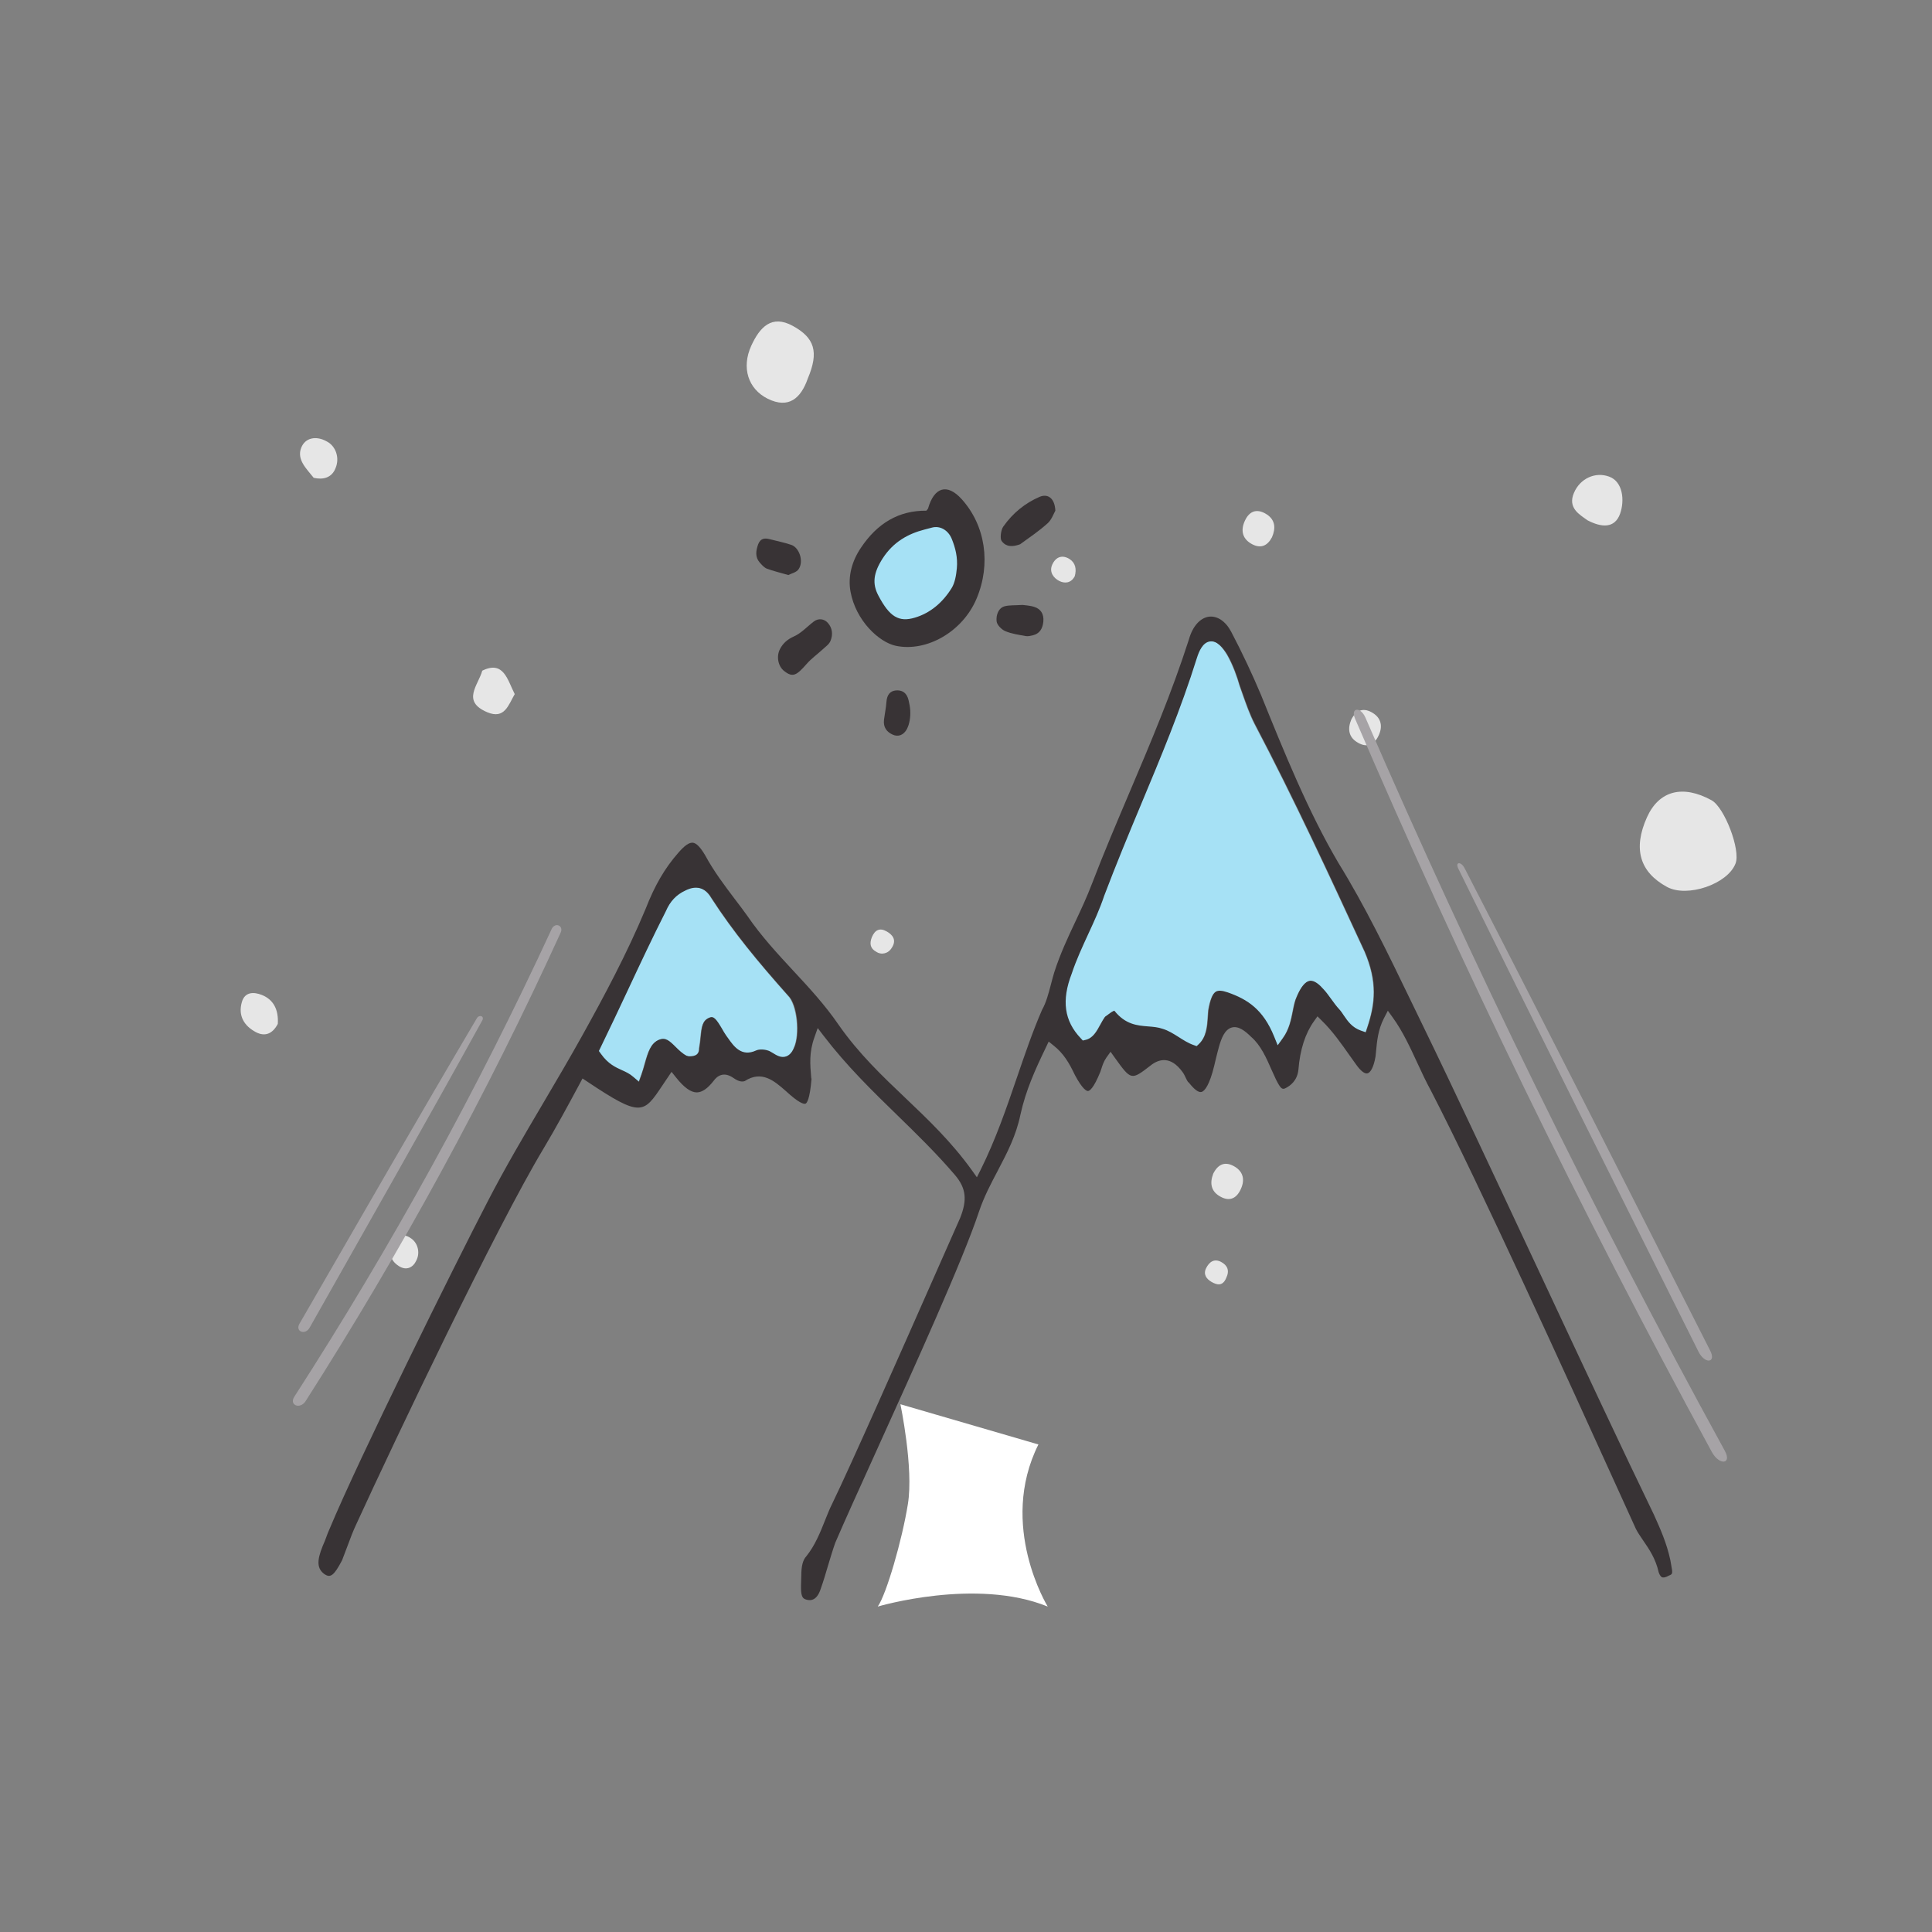 <?xml version="1.0" encoding="UTF-8" standalone="no"?>
<svg
   xmlns:dc="http://purl.org/dc/elements/1.1/"
   xmlns:cc="http://creativecommons.org/ns#"
   xmlns:rdf="http://www.w3.org/1999/02/22-rdf-syntax-ns#"
   xmlns:svg="http://www.w3.org/2000/svg"
   xmlns="http://www.w3.org/2000/svg"
   xmlns:sodipodi="http://sodipodi.sourceforge.net/DTD/sodipodi-0.dtd"
   xmlns:inkscape="http://www.inkscape.org/namespaces/inkscape"
   width="120"
   height="120"
   viewBox="0 0 31.75 31.75"
   version="1.1"
   id="svg10893"
   inkscape:version="1.0.2 (e86c870879, 2021-01-15)"
   sodipodi:docname="Icon-gemeinsame-Events-mB.svg">
  <rect x="0" y="0" width="31.75" height="31.75" fill="#808080" stroke="none"/>
  <defs
     id="defs10887" />
  <sodipodi:namedview
     id="base"
     pagecolor="#ffffff"
     bordercolor="#666666"
     borderopacity="1.0"
     inkscape:pageopacity="0.0"
     inkscape:pageshadow="2"
     inkscape:zoom="5.6"
     inkscape:cx="102.59154"
     inkscape:cy="54.082663"
     inkscape:document-units="px"
     inkscape:current-layer="layer1"
     inkscape:document-rotation="0"
     showgrid="false"
     units="px"
     inkscape:window-width="1920"
     inkscape:window-height="1017"
     inkscape:window-x="-8"
     inkscape:window-y="-8"
     inkscape:window-maximized="1" />
  <g
     inkscape:label="Ebene 1"
     inkscape:groupmode="layer"
     id="layer1">
    <path
       style="fill:#ffffff;fill-opacity:1;fill-rule:nonzero;stroke:none;stroke-width:0.353"
       d="m 14.797,23.077 c 0,0 0.22,1.045 0.123,1.641 -0.096,0.597 -0.354,1.483 -0.495,1.684 0,0 1.615,-0.481 2.793,0 0,0 -0.82,-1.331 -0.153,-2.664 z m 0,0"
       id="path2698" />
    <g
       id="g11702"
       transform="matrix(0.353,0,0,0.353,-123.199,-73.458)">
      <path
         style="fill:#e6e6e6;fill-opacity:1;fill-rule:nonzero;stroke:none"
         d="m 408.223,233.105 c 0.184,-0.426 0.145,-0.801 -0.234,-1.055 -0.41,-0.27 -0.789,-0.219 -1.023,0.277 -0.227,0.48 -0.109,0.875 0.34,1.109 0.395,0.203 0.703,0.078 0.918,-0.332"
         id="path810" />
      <path
         style="fill:#e6e6e6;fill-opacity:1;fill-rule:nonzero;stroke:none"
         d="m 411.914,241.594 c -0.18,0.434 -0.121,0.805 0.258,1.047 0.414,0.266 0.785,0.191 1.016,-0.305 0.195,-0.418 0.121,-0.797 -0.258,-1.039 -0.414,-0.266 -0.77,-0.18 -1.016,0.297"
         id="path812" />
      <path
         style="fill:#e6e6e6;fill-opacity:1;fill-rule:nonzero;stroke:none"
         d="m 367.562,267.031 c 0.359,0.238 0.676,0.078 0.828,-0.258 0.191,-0.375 0.059,-0.848 -0.289,-1.051 -0.004,-0.004 -0.004,-0.004 -0.008,-0.008 -0.316,-0.195 -0.645,-0.125 -0.82,0.277 -0.184,0.434 -0.094,0.789 0.289,1.039"
         id="path814" />
      <path
         style="fill:#e6e6e6;fill-opacity:1;fill-rule:nonzero;stroke:none"
         d="m 405.488,262.734 c -0.172,0.445 -0.098,0.812 0.285,1.043 0.426,0.262 0.785,0.16 1.004,-0.336 0.191,-0.426 0.102,-0.793 -0.281,-1.027 -0.43,-0.262 -0.773,-0.148 -1.008,0.32"
         id="path816" />
      <path
         style="fill:#e6e6e6;fill-opacity:1;fill-rule:nonzero;stroke:none"
         d="m 399.039,234.926 c 0.094,-0.332 0.035,-0.625 -0.242,-0.805 -0.332,-0.207 -0.637,-0.109 -0.805,0.262 -0.156,0.348 0.07,0.625 0.316,0.754 0.246,0.129 0.551,0.125 0.73,-0.211"
         id="path818" />
      <path
         style="fill:#e6e6e6;fill-opacity:1;fill-rule:nonzero;stroke:none"
         d="m 361.938,255.766 c 0.043,-0.66 -0.195,-1.137 -0.754,-1.355 -0.355,-0.137 -0.777,-0.152 -0.918,0.332 -0.191,0.656 0.125,1.125 0.648,1.402 0.418,0.223 0.777,0.09 1.023,-0.379"
         id="path820" />
      <path
         style="fill:#e6e6e6;fill-opacity:1;fill-rule:nonzero;stroke:none"
         d="m 386.613,225.715 c 0.523,-1.234 0.32,-1.891 -0.703,-2.449 -0.98,-0.535 -1.531,0.059 -1.93,0.926 -0.465,1.023 -0.148,2.012 0.77,2.469 0.969,0.477 1.539,-0.016 1.863,-0.945"
         id="path822" />
      <path
         style="fill:#e6e6e6;fill-opacity:1;fill-rule:nonzero;stroke:none"
         d="m 371.457,239.32 c -0.184,0.68 -0.984,1.426 0.242,1.938 0.797,0.332 0.973,-0.336 1.27,-0.848 -0.336,-0.648 -0.508,-1.586 -1.512,-1.09"
         id="path824" />
      <path
         style="fill:#e6e6e6;fill-opacity:1;fill-rule:nonzero;stroke:none"
         d="m 389.793,252.402 c 0.246,0.168 0.57,0.09 0.727,-0.18 0.004,-0.008 0.012,-0.016 0.016,-0.023 0.219,-0.355 0.016,-0.594 -0.262,-0.746 -0.305,-0.172 -0.539,-0.074 -0.684,0.285 -0.113,0.293 -0.066,0.516 0.203,0.664"
         id="path826" />
      <path
         style="fill:#e6e6e6;fill-opacity:1;fill-rule:nonzero;stroke:none"
         d="m 426.613,249.387 c 0.941,0.512 2.828,-0.133 3.191,-1.094 0.242,-0.625 -0.512,-2.605 -1.117,-2.941 -1.344,-0.738 -2.449,-0.449 -3.008,0.793 -0.656,1.461 -0.344,2.547 0.934,3.242"
         id="path828" />
      <path
         style="fill:#e6e6e6;fill-opacity:1;fill-rule:nonzero;stroke:none"
         d="m 406.09,267.594 c 0.168,-0.348 0.062,-0.59 -0.238,-0.75 -0.32,-0.168 -0.551,0 -0.695,0.289 -0.145,0.289 0.012,0.5 0.242,0.637 0.273,0.16 0.531,0.207 0.691,-0.176"
         id="path830" />
      <path
         style="fill:#e6e6e6;fill-opacity:1;fill-rule:nonzero;stroke:none"
         d="m 422.914,232.32 c 0.645,0.336 1.266,0.391 1.516,-0.312 0.215,-0.609 0.133,-1.492 -0.512,-1.723 -0.645,-0.238 -1.352,0.086 -1.637,0.754 -0.305,0.711 0.262,1.012 0.633,1.281"
         id="path832" />
      <path
         style="fill:#e6e6e6;fill-opacity:1;fill-rule:nonzero;stroke:none"
         d="m 363.609,230.34 c 0.434,0.102 0.848,0.004 1.02,-0.457 0.199,-0.469 0.012,-1.027 -0.422,-1.242 -0.004,-0.004 -0.012,-0.004 -0.016,-0.008 -0.449,-0.246 -0.973,-0.18 -1.164,0.312 -0.215,0.555 0.254,0.977 0.582,1.395"
         id="path834" />
      <path
         style="fill:#e6e6e6;fill-opacity:1;fill-rule:nonzero;stroke:none"
         d="m 405.996,263.527 c 0.215,0.031 0.41,-0.008 0.496,-0.234 0.105,-0.211 0.035,-0.473 -0.156,-0.59 -0.027,-0.016 -0.055,-0.027 -0.082,-0.035 -0.191,-0.086 -0.41,0.012 -0.488,0.219 0,0.004 0,0.004 0,0.008 -0.109,0.281 -0.004,0.496 0.23,0.633"
         id="path836" />
      <path
         style="fill:#a6e1f5;fill-opacity:1;fill-rule:nonzero;stroke:none"
         d="m 393.652,232.828 c -0.203,-0.508 -0.68,-0.77 -1.137,-0.641 -0.145,0.039 -0.281,0.078 -0.422,0.113 -0.941,0.238 -1.777,0.699 -2.383,1.641 -0.547,0.836 -0.617,1.457 -0.25,2.148 0.633,1.195 1.164,1.527 2.094,1.246 0.859,-0.262 1.566,-0.84 2.09,-1.68 0.188,-0.305 0.262,-0.75 0.301,-1.141 0.059,-0.621 -0.078,-1.168 -0.293,-1.688 z m 0,0"
         id="path3942" />
      <path
         style="fill:#383335;fill-opacity:1;fill-rule:nonzero;stroke:none"
         d="m 392.133,231.871 c 0.047,-0.062 0.07,-0.078 0.078,-0.102 0.285,-1.004 0.895,-1.176 1.562,-0.438 1.109,1.223 1.379,3.02 0.695,4.637 -0.645,1.535 -2.32,2.492 -3.75,2.195 -0.789,-0.164 -1.871,-1.172 -2.117,-2.523 -0.133,-0.727 0.078,-1.438 0.477,-2.031 0.773,-1.164 1.781,-1.75 3.055,-1.738 z m 1.18,1.309 c -0.168,-0.41 -0.555,-0.625 -0.926,-0.52 -0.117,0.031 -0.23,0.062 -0.344,0.09 -0.766,0.199 -1.445,0.574 -1.941,1.336 -0.438,0.68 -0.5,1.188 -0.199,1.746 0.516,0.977 0.945,1.246 1.703,1.016 0.699,-0.211 1.273,-0.684 1.699,-1.367 0.156,-0.246 0.215,-0.605 0.246,-0.926 0.047,-0.504 -0.066,-0.953 -0.238,-1.375 z m 0,0"
         id="path3944" />
      <path
         style="fill:#383335;fill-opacity:1;fill-rule:nonzero;stroke:none"
         d="m 385.512,239.336 c -0.285,-0.223 -0.375,-0.684 -0.191,-1.031 0.133,-0.254 0.34,-0.445 0.641,-0.578 0.34,-0.148 0.625,-0.465 0.938,-0.703 0.203,-0.148 0.469,-0.129 0.645,0.07 0.211,0.234 0.246,0.543 0.125,0.836 -0.062,0.16 -0.223,0.266 -0.348,0.383 -0.258,0.238 -0.543,0.438 -0.773,0.703 -0.457,0.52 -0.637,0.637 -1.035,0.32 z m 0,0"
         id="path3946" />
      <path
         style="fill:#383335;fill-opacity:1;fill-rule:nonzero;stroke:none"
         d="m 398.137,231.871 c -0.074,0.129 -0.176,0.426 -0.363,0.59 -0.402,0.363 -0.848,0.66 -1.277,0.973 -0.523,0.191 -0.738,0.016 -0.863,-0.156 -0.082,-0.113 -0.031,-0.508 0.074,-0.66 0.453,-0.648 1.039,-1.109 1.695,-1.391 0.402,-0.168 0.711,0.086 0.734,0.645"
         id="path3948" />
      <path
         style="fill:#383335;fill-opacity:1;fill-rule:nonzero;stroke:none"
         d="m 385.707,234.867 c -0.379,-0.109 -0.695,-0.184 -1,-0.297 -0.125,-0.047 -0.234,-0.176 -0.336,-0.289 -0.219,-0.254 -0.176,-0.547 -0.07,-0.844 0.109,-0.285 0.309,-0.297 0.527,-0.242 0.336,0.086 0.68,0.156 1.012,0.266 0.383,0.129 0.59,0.77 0.348,1.129 -0.105,0.16 -0.34,0.199 -0.48,0.277"
         id="path3950" />
      <path
         style="fill:#383335;fill-opacity:1;fill-rule:nonzero;stroke:none"
         d="m 396.602,236.258 c 0.117,0.019 0.352,0.023 0.57,0.098 0.27,0.09 0.441,0.309 0.406,0.68 -0.035,0.348 -0.191,0.562 -0.477,0.633 -0.113,0.027 -0.234,0.059 -0.344,0.039 -0.32,-0.059 -0.648,-0.102 -0.953,-0.23 -0.164,-0.07 -0.383,-0.281 -0.402,-0.457 -0.031,-0.293 0.086,-0.629 0.387,-0.703 0.223,-0.055 0.461,-0.035 0.812,-0.059"
         id="path3952" />
      <path
         style="fill:#383335;fill-opacity:1;fill-rule:nonzero;stroke:none"
         d="m 391.352,240.926 c 0.055,0.305 0.043,0.625 -0.047,0.918 -0.023,0.066 -0.047,0.133 -0.078,0.191 -0.152,0.285 -0.406,0.383 -0.672,0.258 -0.25,-0.117 -0.441,-0.32 -0.395,-0.695 0.035,-0.273 0.094,-0.547 0.113,-0.82 0.023,-0.34 0.176,-0.512 0.434,-0.539 0.277,-0.027 0.508,0.09 0.594,0.445 0.016,0.078 0.035,0.16 0.051,0.242"
         id="path3954" />
      <path
         style="fill:#a6e1f5;fill-opacity:1;fill-rule:nonzero;stroke:none"
         d="m 412.516,252.383 c -1.613,-3.488 -3.277,-7.094 -5.113,-10.582 -0.23,-0.453 -0.387,-0.902 -0.57,-1.422 l -0.133,-0.383 c -0.109,-0.383 -0.301,-0.938 -0.586,-1.434 -0.184,-0.297 -0.469,-0.688 -0.836,-0.625 -0.352,0.055 -0.523,0.473 -0.621,0.781 -0.746,2.391 -1.695,4.66 -2.613,6.859 -0.57,1.367 -1.16,2.777 -1.699,4.215 -0.207,0.621 -0.484,1.211 -0.75,1.785 -0.27,0.594 -0.551,1.203 -0.766,1.84 -0.492,1.266 -0.352,2.238 0.43,3.055 l 0.105,0.109 0.137,-0.031 c 0.363,-0.086 0.543,-0.418 0.715,-0.738 0.066,-0.113 0.129,-0.234 0.207,-0.348 l 0.078,-0.059 c 0.094,-0.07 0.285,-0.211 0.32,-0.223 0.52,0.66 1.086,0.703 1.59,0.742 0.23,0.019 0.449,0.035 0.672,0.113 0.258,0.078 0.488,0.223 0.734,0.379 0.223,0.141 0.457,0.289 0.715,0.379 l 0.141,0.047 0.117,-0.105 c 0.371,-0.348 0.406,-0.855 0.434,-1.305 0.008,-0.113 0.016,-0.223 0.023,-0.309 0.082,-0.461 0.188,-0.727 0.32,-0.816 0.105,-0.07 0.281,-0.059 0.543,0.035 0.922,0.32 1.641,0.789 2.141,2.031 l 0.188,0.457 0.277,-0.391 c 0.297,-0.41 0.387,-0.871 0.465,-1.277 0.047,-0.238 0.094,-0.465 0.18,-0.648 0.18,-0.43 0.375,-0.676 0.566,-0.711 0.211,-0.043 0.457,0.184 0.637,0.387 0.113,0.113 0.227,0.273 0.34,0.43 0.129,0.18 0.258,0.359 0.383,0.492 0.086,0.094 0.152,0.195 0.219,0.297 0.184,0.262 0.387,0.562 0.805,0.711 l 0.25,0.086 0.09,-0.277 c 0.367,-1.098 0.48,-2.117 -0.133,-3.547"
         id="path3956" />
      <path
         style="fill:#a6e1f5;fill-opacity:1;fill-rule:nonzero;stroke:none"
         d="m 385.66,254.422 c -1.391,-1.566 -2.527,-2.938 -3.547,-4.516 -0.285,-0.5 -0.707,-0.625 -1.25,-0.375 -0.434,0.203 -0.723,0.512 -0.926,0.98 -0.602,1.188 -1.195,2.453 -1.77,3.676 -0.418,0.895 -0.84,1.789 -1.27,2.672 l -0.09,0.18 0.117,0.164 c 0.336,0.469 0.68,0.625 0.984,0.762 0.184,0.078 0.355,0.16 0.52,0.301 l 0.289,0.25 0.137,-0.379 c 0.059,-0.16 0.105,-0.332 0.152,-0.504 0.168,-0.59 0.293,-0.961 0.652,-1.094 0.281,-0.109 0.449,0.039 0.742,0.332 0.152,0.156 0.312,0.312 0.512,0.414 l 0.117,0.031 c 0.152,0 0.52,0 0.512,-0.41 0.031,-0.16 0.047,-0.328 0.066,-0.5 0.051,-0.531 0.098,-0.773 0.375,-0.891 0.176,-0.082 0.281,0.012 0.559,0.496 0.074,0.121 0.145,0.242 0.219,0.344 l 0.062,0.09 c 0.273,0.387 0.652,0.918 1.352,0.594 0.105,-0.051 0.34,-0.062 0.555,0.012 0.047,0.016 0.121,0.062 0.191,0.105 0.18,0.109 0.402,0.25 0.652,0.16 0.16,-0.059 0.293,-0.203 0.379,-0.418 0.289,-0.602 0.172,-2.047 -0.293,-2.477"
         id="path3958" />
      <path
         style="fill:#383335;fill-opacity:1;fill-rule:nonzero;stroke:none"
         d="m 409.453,257.895 c 0.074,-0.934 0.32,-1.691 0.723,-2.254 l 0.164,-0.23 0.195,0.195 c 0.504,0.488 0.918,1.082 1.32,1.652 l 0.293,0.41 c 0.203,0.285 0.398,0.438 0.527,0.395 0.121,-0.031 0.277,-0.254 0.367,-0.777 0.008,-0.078 0.016,-0.172 0.027,-0.266 0.043,-0.457 0.09,-0.98 0.363,-1.516 l 0.184,-0.355 0.23,0.32 c 0.469,0.648 0.812,1.398 1.145,2.117 0.203,0.438 0.41,0.883 0.637,1.297 2.25,4.355 6.34,13.355 8.781,18.73 l 0.758,1.668 c 0.086,0.168 0.211,0.348 0.34,0.539 0.273,0.395 0.578,0.844 0.715,1.465 0.023,0.074 0.078,0.203 0.156,0.238 0.047,0.023 0.145,0.027 0.336,-0.082 0.145,-0.059 0.176,-0.07 0.094,-0.484 -0.016,-0.082 -0.031,-0.16 -0.043,-0.242 -0.172,-0.789 -0.457,-1.426 -0.762,-2.102 -1.402,-2.891 -3.426,-7.219 -5.383,-11.402 -1.953,-4.172 -3.969,-8.484 -5.367,-11.355 l -0.551,-1.137 c -1.102,-2.281 -2.145,-4.438 -3.387,-6.449 -1.414,-2.402 -2.527,-5.16 -3.605,-7.824 -0.395,-0.941 -0.871,-1.957 -1.387,-2.938 -0.258,-0.488 -0.641,-0.746 -1.031,-0.703 -0.418,0.055 -0.77,0.453 -0.941,1.07 -0.797,2.48 -1.789,4.82 -2.75,7.082 -0.59,1.391 -1.203,2.828 -1.758,4.277 -0.238,0.625 -0.512,1.211 -0.777,1.773 -0.348,0.738 -0.707,1.504 -0.98,2.355 -0.055,0.176 -0.102,0.363 -0.152,0.551 -0.117,0.449 -0.23,0.871 -0.418,1.199 -0.43,0.992 -0.789,2.039 -1.168,3.148 -0.484,1.414 -0.984,2.875 -1.68,4.277 l -0.184,0.367 -0.234,-0.328 c -0.949,-1.32 -2.031,-2.352 -3.082,-3.352 -1.074,-1.02 -2.184,-2.074 -3.121,-3.418 -0.625,-0.914 -1.375,-1.727 -2.102,-2.508 -0.738,-0.797 -1.504,-1.621 -2.152,-2.57 -0.184,-0.258 -0.379,-0.516 -0.574,-0.77 -0.484,-0.641 -0.984,-1.301 -1.387,-2.047 -0.219,-0.371 -0.406,-0.566 -0.57,-0.582 -0.176,-0.019 -0.387,0.133 -0.676,0.465 -0.637,0.723 -1.105,1.535 -1.527,2.621 -0.879,2.102 -1.934,4.066 -2.938,5.875 -0.586,1.055 -1.199,2.094 -1.793,3.102 -0.887,1.504 -1.805,3.055 -2.637,4.672 -1.523,2.93 -5.984,11.945 -7.348,15.223 -0.062,0.129 -0.102,0.246 -0.145,0.363 -0.051,0.137 -0.102,0.273 -0.168,0.414 -0.289,0.711 -0.266,1.074 0.098,1.328 0.254,0.156 0.418,0.082 0.805,-0.664 0.082,-0.207 0.168,-0.438 0.25,-0.66 0.133,-0.363 0.262,-0.703 0.414,-1.023 1.809,-3.949 6.52,-13.832 8.707,-17.469 0.602,-1.008 1.156,-2.035 1.691,-3.031 l 0.129,-0.242 0.219,0.145 c 2.504,1.672 2.617,1.5 3.5,0.18 l 0.426,-0.633 0.203,0.254 c 0.375,0.473 0.691,0.703 0.973,0.703 0.246,-0.004 0.5,-0.176 0.777,-0.531 0.168,-0.234 0.473,-0.461 0.934,-0.137 0.273,0.191 0.426,0.172 0.52,0.141 0.793,-0.516 1.379,-0.004 1.898,0.449 l 0.211,0.188 c 0.527,0.457 0.688,0.43 0.723,0.414 0.059,-0.027 0.199,-0.195 0.277,-1.152 l -0.012,-0.039 c -0.055,-0.641 -0.105,-1.191 0.148,-1.898 l 0.152,-0.43 0.27,0.352 c 1.082,1.414 2.277,2.578 3.438,3.707 0.902,0.879 1.836,1.789 2.695,2.797 0.504,0.602 0.566,1.141 0.227,1.988 -0.27,0.605 -0.684,1.547 -1.18,2.668 -1.555,3.523 -3.91,8.852 -4.785,10.652 -0.117,0.234 -0.215,0.488 -0.32,0.746 -0.23,0.582 -0.473,1.18 -0.871,1.676 -0.168,0.176 -0.238,0.469 -0.238,0.914 0,0.09 -0.004,0.18 -0.008,0.273 -0.019,0.523 0.004,0.75 0.195,0.82 0.129,0.043 0.512,0.176 0.723,-0.504 0.125,-0.348 0.227,-0.699 0.332,-1.055 0.109,-0.363 0.219,-0.73 0.34,-1.074 0.426,-0.992 1.121,-2.523 1.926,-4.301 1.785,-3.941 4.012,-8.848 4.762,-11.105 0.234,-0.699 0.562,-1.316 0.879,-1.918 0.438,-0.836 0.852,-1.625 1.055,-2.613 0.25,-1.129 0.68,-2.078 1.18,-3.113 l 0.133,-0.281 0.234,0.188 c 0.449,0.355 0.711,0.785 0.984,1.363 0.367,0.691 0.555,0.75 0.609,0.75 h 0.004 c 0.066,-0.004 0.254,-0.098 0.578,-0.902 l 0.039,-0.117 c 0.051,-0.164 0.121,-0.371 0.238,-0.535 l 0.195,-0.273 0.195,0.273 c 0.766,1.066 0.766,1.062 1.668,0.367 0.367,-0.293 0.926,-0.477 1.492,0.309 0.062,0.082 0.109,0.188 0.156,0.285 0.027,0.055 0.07,0.145 0.09,0.164 l 0.051,0.047 c 0.242,0.305 0.438,0.461 0.582,0.426 0.078,-0.019 0.289,-0.145 0.512,-0.918 0.059,-0.211 0.105,-0.398 0.148,-0.59 0.047,-0.191 0.094,-0.383 0.152,-0.594 0.117,-0.41 0.27,-0.797 0.586,-0.895 0.316,-0.094 0.629,0.152 0.914,0.434 0.449,0.387 0.707,0.98 0.961,1.559 l 0.195,0.426 c 0.211,0.418 0.285,0.469 0.418,0.414 0.25,-0.117 0.574,-0.367 0.625,-0.871 m -23.477,-1.023 c -0.082,0.203 -0.207,0.344 -0.367,0.402 -0.238,0.086 -0.453,-0.051 -0.629,-0.16 -0.074,-0.043 -0.148,-0.09 -0.199,-0.105 -0.219,-0.078 -0.457,-0.066 -0.57,-0.012 -0.684,0.316 -1.039,-0.184 -1.32,-0.586 l -0.066,-0.09 c -0.074,-0.102 -0.141,-0.223 -0.211,-0.344 -0.27,-0.457 -0.391,-0.598 -0.59,-0.504 -0.305,0.125 -0.348,0.414 -0.395,0.914 -0.016,0.172 -0.035,0.34 -0.066,0.5 0.008,0.383 -0.328,0.383 -0.488,0.383 l -0.105,-0.027 c -0.195,-0.102 -0.355,-0.258 -0.508,-0.41 -0.293,-0.293 -0.473,-0.453 -0.762,-0.34 -0.395,0.152 -0.523,0.598 -0.668,1.117 -0.047,0.168 -0.098,0.34 -0.156,0.504 l -0.121,0.34 -0.266,-0.227 c -0.164,-0.145 -0.34,-0.227 -0.523,-0.309 -0.301,-0.137 -0.645,-0.289 -0.977,-0.754 l -0.102,-0.141 0.078,-0.16 c 0.43,-0.883 0.852,-1.781 1.27,-2.672 0.574,-1.227 1.168,-2.492 1.77,-3.676 0.199,-0.461 0.484,-0.766 0.914,-0.965 0.195,-0.094 0.797,-0.371 1.219,0.359 1.023,1.582 2.16,2.953 3.555,4.523 0.457,0.422 0.57,1.844 0.285,2.438 m 22.512,-0.109 -0.168,-0.414 c -0.508,-1.254 -1.23,-1.727 -2.156,-2.051 -0.27,-0.094 -0.449,-0.102 -0.562,-0.031 -0.141,0.094 -0.25,0.367 -0.332,0.84 -0.012,0.086 -0.019,0.199 -0.027,0.309 -0.027,0.445 -0.059,0.945 -0.422,1.285 l -0.105,0.098 -0.133,-0.047 c -0.254,-0.086 -0.484,-0.234 -0.711,-0.379 -0.234,-0.148 -0.477,-0.301 -0.738,-0.379 -0.223,-0.078 -0.441,-0.094 -0.676,-0.113 -0.496,-0.039 -1.059,-0.082 -1.574,-0.73 -0.055,0 -0.254,0.145 -0.348,0.219 l -0.082,0.059 c -0.082,0.117 -0.148,0.238 -0.211,0.355 -0.172,0.316 -0.348,0.641 -0.699,0.723 l -0.129,0.031 -0.094,-0.102 c -0.773,-0.809 -0.906,-1.766 -0.422,-3.016 0.211,-0.637 0.496,-1.246 0.766,-1.836 0.266,-0.574 0.539,-1.168 0.746,-1.789 0.543,-1.434 1.129,-2.848 1.699,-4.211 0.918,-2.199 1.871,-4.473 2.617,-6.863 0.098,-0.305 0.266,-0.711 0.602,-0.762 0.352,-0.051 0.633,0.324 0.812,0.613 0.281,0.488 0.469,1.043 0.578,1.426 l 0.137,0.387 c 0.184,0.52 0.34,0.965 0.574,1.422 1.836,3.492 3.5,7.098 5.109,10.582 0.609,1.414 0.496,2.43 0.133,3.52 l -0.082,0.246 -0.227,-0.078 c -0.414,-0.145 -0.617,-0.441 -0.793,-0.699 -0.066,-0.102 -0.137,-0.207 -0.223,-0.301 -0.121,-0.129 -0.25,-0.305 -0.379,-0.484 -0.117,-0.16 -0.23,-0.32 -0.344,-0.438 -0.18,-0.207 -0.43,-0.438 -0.656,-0.395 -0.199,0.035 -0.402,0.289 -0.586,0.73 -0.09,0.188 -0.133,0.414 -0.18,0.656 -0.082,0.402 -0.168,0.859 -0.457,1.262 z m 0,0"
         id="path3960" />
      <path
         style="fill:#a6a3a6;fill-opacity:1;fill-rule:nonzero;stroke:none"
         d="m 371.203,255.504 c -2.789,4.719 -5.512,9.473 -8.254,14.215 -0.215,0.367 0.266,0.555 0.473,0.184 2.688,-4.762 5.395,-9.516 8.035,-14.301 0.113,-0.199 -0.141,-0.293 -0.254,-0.098"
         id="path3962" />
      <path
         style="fill:#a6a3a6;fill-opacity:1;fill-rule:nonzero;stroke:none"
         d="m 374.684,251.355 c -3.465,7.5 -7.445,14.734 -11.977,21.766 -0.254,0.395 0.273,0.602 0.527,0.203 4.496,-7.047 8.445,-14.293 11.871,-21.805 0.156,-0.34 -0.266,-0.508 -0.422,-0.164"
         id="path3964" />
      <path
         style="fill:#a6a3a6;fill-opacity:1;fill-rule:nonzero;stroke:none"
         d="m 417.184,248.504 c 3.852,7.48 7.637,14.977 11.438,22.469 0.297,0.582 -0.25,0.637 -0.543,0.051 -3.738,-7.496 -7.496,-14.988 -11.184,-22.492 -0.156,-0.316 0.129,-0.336 0.289,-0.027"
         id="path3966" />
      <path
         style="fill:#a6a3a6;fill-opacity:1;fill-rule:nonzero;stroke:none"
         d="m 412.574,241.508 c 4.977,11.488 10.539,22.832 16.727,34.125 0.348,0.637 -0.254,0.695 -0.602,0.059 -6.152,-11.305 -11.672,-22.652 -16.609,-34.137 -0.223,-0.523 0.258,-0.574 0.484,-0.047"
         id="path3968" />
    </g>
  </g>
</svg>
